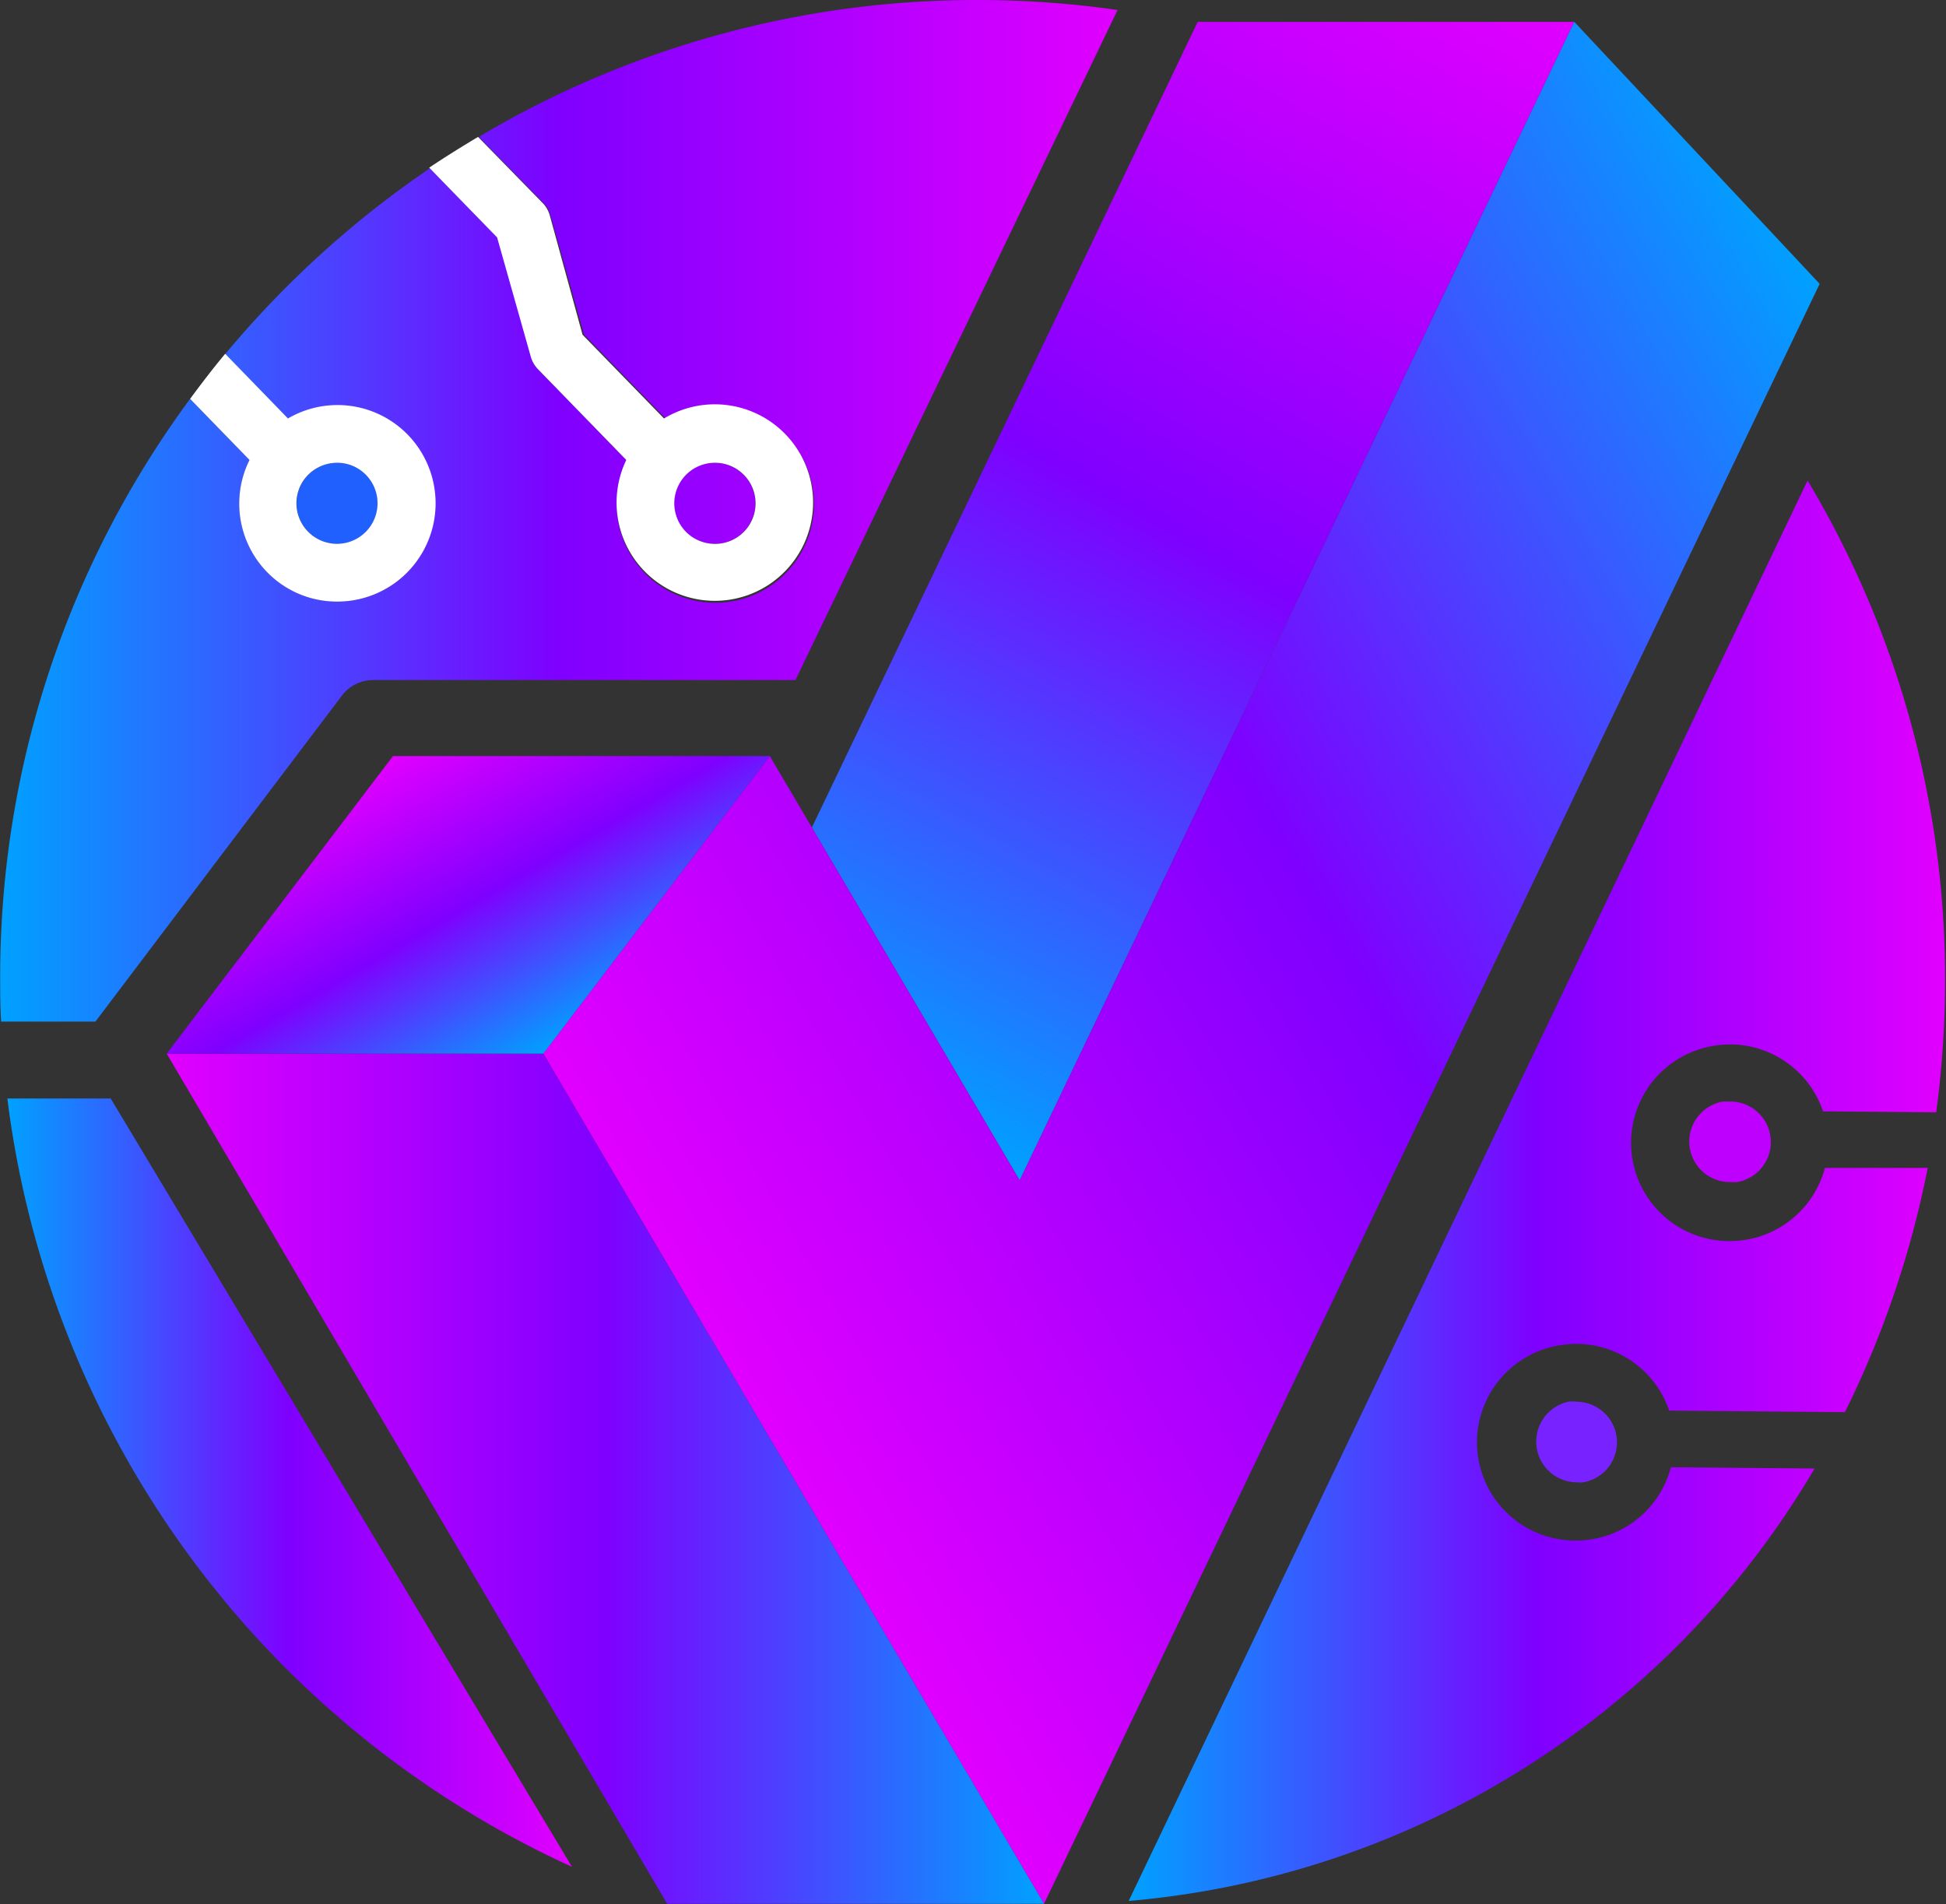 <svg xmlns="http://www.w3.org/2000/svg" xmlns:xlink="http://www.w3.org/1999/xlink" viewBox="0 0 103.19 100.96"><rect x="0" y="0" width="103.19" height="100.96" fill="#333333" stroke="none"/><defs><style>.cls-1{fill:none;}.cls-2{isolation:isolate;}.cls-3{fill:url(#linear-gradient);}.cls-4{fill:#2060ff;}.cls-5{fill:url(#linear-gradient-2);}.cls-6{fill:url(#linear-gradient-3);}.cls-7{fill:#fff;}.cls-8{fill:url(#linear-gradient-4);}.cls-9{fill:#7822ff;}.cls-10{fill:#be00ff;}.cls-11{fill:url(#linear-gradient-5);}.cls-12{fill:url(#linear-gradient-6);}.cls-13{fill:url(#linear-gradient-7);}.cls-14{clip-path:url(#clip-path);}.cls-15{fill:url(#linear-gradient-8);}.cls-16{fill:url(#linear-gradient-9);}.cls-17{mix-blend-mode:multiply;opacity:0.7;}</style><linearGradient id="linear-gradient" x1="110.24" y1="363.93" x2="140.18" y2="363.93" gradientUnits="userSpaceOnUse"><stop offset="0" stop-color="#00a1ff"/><stop offset="0.5" stop-color="#7f00ff"/><stop offset="1" stop-color="#e100ff"/></linearGradient><linearGradient id="linear-gradient-2" x1="109.85" y1="312" x2="169.13" y2="312" xlink:href="#linear-gradient"/><linearGradient id="linear-gradient-3" x1="109.85" y1="312.4" x2="169.13" y2="312.4" xlink:href="#linear-gradient"/><linearGradient id="linear-gradient-4" x1="169.73" y1="348.39" x2="213.04" y2="348.39" xlink:href="#linear-gradient"/><linearGradient id="linear-gradient-5" x1="118.68" y1="341.18" x2="118.68" y2="341.18" xlink:href="#linear-gradient"/><linearGradient id="linear-gradient-6" x1="44.31" y1="56.95" x2="78.26" y2="-1.86" xlink:href="#linear-gradient"/><linearGradient id="linear-gradient-7" x1="105.31" y1="30.33" x2="36.88" y2="69.84" xlink:href="#linear-gradient"/><clipPath id="clip-path" transform="translate(-109.85 -285.31)"><polygon class="cls-1" points="163.92 347.9 193.34 286.47 206.34 300.37 165.21 386.26 138.66 341.18 150.67 325.4 163.92 347.9"/></clipPath><linearGradient id="linear-gradient-8" x1="55.36" y1="78.41" x2="8.83" y2="78.41" xlink:href="#linear-gradient"/><linearGradient id="linear-gradient-9" x1="29.24" y1="55.63" x2="20.41" y2="40.34" xlink:href="#linear-gradient"/></defs><g class="cls-2"><g id="OBJECTS"><path class="cls-3" d="M115.72,343.56l24.46,40.74a51.84,51.84,0,0,1-29.94-40.74Z" transform="translate(-109.85 -285.31)"/><path class="cls-4" d="M126.49,313.76a2.15,2.15,0,0,0,2.47-3.52,2.11,2.11,0,0,0-1.23-.39,2.15,2.15,0,0,0-1.24,3.91Z" transform="translate(-109.85 -285.31)"/><path class="cls-5" d="M146.51,313.76a2.19,2.19,0,0,0,1.24.39,2.15,2.15,0,0,0,1.24-3.91,2.12,2.12,0,0,0-1.24-.39,2.15,2.15,0,0,0-1.24,3.91Z" transform="translate(-109.85 -285.31)"/><path class="cls-6" d="M161.69,285.31a51.56,51.56,0,0,0-26.45,7.26l3.43,3.51a1.52,1.52,0,0,1,.37.64l1.78,6.34,4.32,4.44a5.19,5.19,0,0,1,5.6.23,5.23,5.23,0,1,1-7.65,2l-4.69-4.82a1.58,1.58,0,0,1-.37-.64l-1.78-6.34-3.6-3.7a52.6,52.6,0,0,0-10.87,9.87l3.33,3.43A5.21,5.21,0,0,1,132,315a5.24,5.24,0,0,1-4.27,2.21,5.2,5.2,0,0,1-4.65-7.51l-3.15-3.24a51.57,51.57,0,0,0-10.07,30.69c0,.78,0,1.56.05,2.33h5L128,322.17a2.07,2.07,0,0,1,1.63-.8h22.4l17.08-35.53A52.12,52.12,0,0,0,161.69,285.31Z" transform="translate(-109.85 -285.31)"/><path class="cls-7" d="M138,304.24a1.58,1.58,0,0,0,.37.64l4.69,4.82a5.21,5.21,0,1,0,2-2.2l-4.32-4.44L139,296.72a1.52,1.52,0,0,0-.37-.64l-3.43-3.51c-.87.52-1.74,1.06-2.59,1.63l3.6,3.7Zm8,6.52a2.15,2.15,0,0,1,1.76-.91,2.12,2.12,0,0,1,1.24.39,2.15,2.15,0,0,1-1.24,3.91,2.19,2.19,0,0,1-1.24-.39A2.15,2.15,0,0,1,146,310.76Z" transform="translate(-109.85 -285.31)"/><path class="cls-7" d="M124.73,316.26a5.16,5.16,0,0,0,3,.95,5.21,5.21,0,0,0,5.14-6.11,5.2,5.2,0,0,0-7.75-3.6l-3.33-3.43c-.65.78-1.26,1.58-1.86,2.39l3.15,3.24A5.2,5.2,0,0,0,124.73,316.26Zm1.23-5.5a2.17,2.17,0,0,1,1.77-.91,2.11,2.11,0,0,1,1.23.39,2.15,2.15,0,1,1-3,.52Z" transform="translate(-109.85 -285.31)"/><path class="cls-8" d="M198.45,363.11a5.19,5.19,0,0,1-4.12,3.81,5.47,5.47,0,0,1-.9.08,5.21,5.21,0,0,1-.9-10.35,5.47,5.47,0,0,1,.9-.08,5.2,5.2,0,0,1,4.93,3.54l9.32.08a51.52,51.52,0,0,0,4.39-12.95l-5.45,0a5.22,5.22,0,0,1-4.13,3.8,5.47,5.47,0,0,1-.9.08,5.21,5.21,0,0,1-.89-10.35,5.26,5.26,0,0,1,.89-.08,5.21,5.21,0,0,1,4.93,3.55l6,.05a52.5,52.5,0,0,0,.47-7,51.4,51.4,0,0,0-7.29-26.5l-36,75.32A46.83,46.83,0,0,0,206,363.3l.07-.12Z" transform="translate(-109.85 -285.31)"/><path class="cls-9" d="M193.43,359.63a2.31,2.31,0,0,0-.37,0,2.16,2.16,0,0,0,.37,4.28,1.61,1.61,0,0,0,.37,0,2.15,2.15,0,0,0-.37-4.27Z" transform="translate(-109.85 -285.31)"/><path class="cls-10" d="M201.59,343.72l-.37,0a2.15,2.15,0,0,0,.37,4.27,2.31,2.31,0,0,0,.37,0,2.15,2.15,0,0,0-.37-4.27Z" transform="translate(-109.85 -285.31)"/><path class="cls-11" d="M118.68,341.18" transform="translate(-109.85 -285.31)"/><g class="cls-2"><polygon class="cls-12" points="83.48 1.16 54.07 62.59 43.05 43.88 63.51 1.16 83.48 1.16"/><polygon class="cls-13" points="54.07 62.59 83.48 1.16 96.49 15.05 55.36 100.95 28.81 55.87 40.82 40.09 54.07 62.59"/><polygon class="cls-15" points="8.84 55.87 28.81 55.87 55.36 100.95 35.38 100.95 8.84 55.87"/><polygon class="cls-16" points="28.81 55.87 8.84 55.87 20.84 40.09 40.82 40.09 28.81 55.87"/></g><g class="cls-17"><polygon class="cls-12" points="83.48 1.16 54.07 62.59 43.05 43.88 63.51 1.16 83.48 1.16"/></g></g></g></svg>
